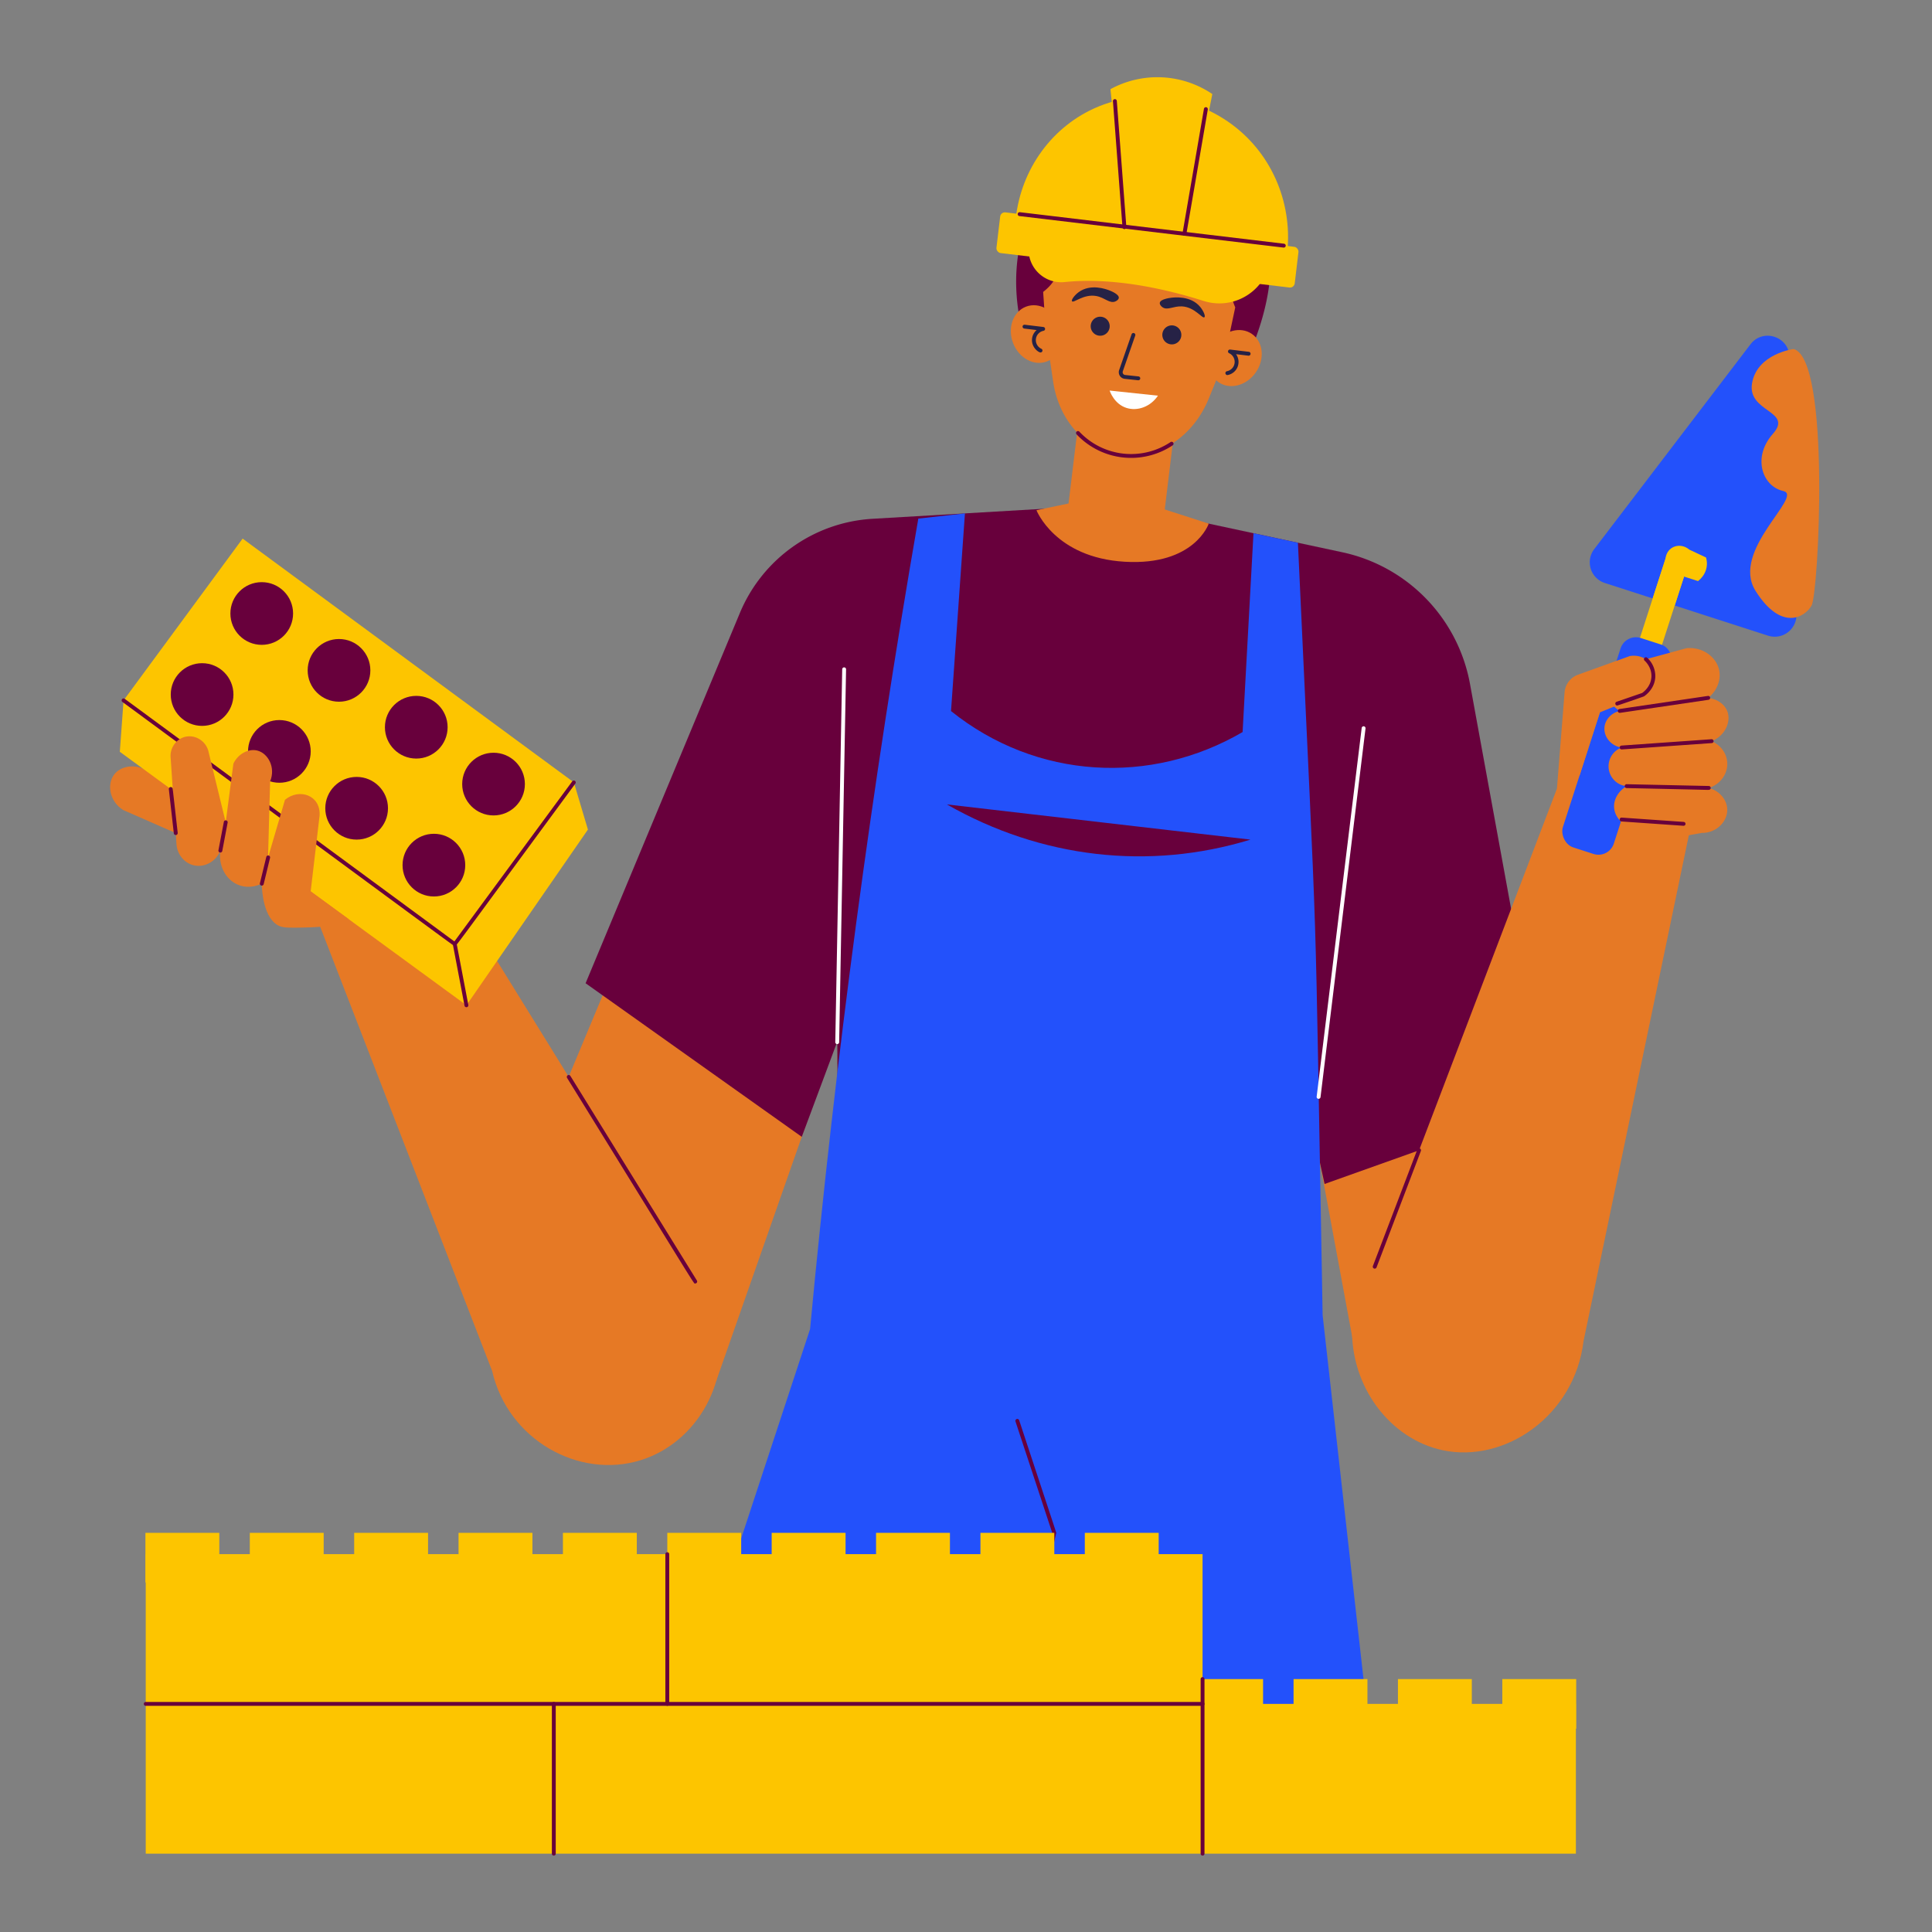 <?xml version="1.0" encoding="utf-8"?>
<svg xmlns="http://www.w3.org/2000/svg" viewBox="0 0 2000 2000">
  <rect x="0" y="0" width="2000" height="2000" fill="#808080" stroke="none"/>
  <g data-name="Construction workers building the wall">
    <path d="M256,894.89l-128.4-56.32c-14.27-8.8-17.15-26.73-9.38-36.83,5.84-7.59,17.52-10.56,28.44-6.61L275,851.44Z" fill="#e67925"/>
    <path d="M1198.26,174.13a115.67,115.67,0,0,0-115.54,170l7.51,51c6.12,41.56,35.38,71.78,69.55,75.9l3.47.42c35.12,4.25,71.76-18.79,88.12-59l18.6-45.68a115.66,115.66,0,0,0-71.71-192.65Z" fill="#e67925"/>
    <rect fill="#e67925" height="99.61" transform="rotate(-83.11 1159.176 497.621)" width="156.99" x="1080.68" y="447.82"/>
    <path d="M1178.37,393.66c-.17,0-13.89-1.47-14.06-1.49a6.88,6.88,0,0,1-5.76-9.11l12.86-37a2,2,0,0,1,3.78,1.31l-12.86,37a2.87,2.87,0,0,0,2.41,3.81l13.84,1.49A2,2,0,0,1,1178.37,393.66Z" fill="#262246"/>
    <path d="M1140.1,327.94a9.84,9.84,0,1,0,8.59,10.95A9.84,9.84,0,0,0,1140.1,327.94Z" fill="#262246"/>
    <path d="M1214.26,336.9a9.84,9.84,0,1,0,8.58,11A9.84,9.84,0,0,0,1214.26,336.9Z" fill="#262246"/>
    <path d="M1148.12,300.5c-2.73-1-19.1-7.27-31.57,2-4.12,3.06-7.81,7.87-6.81,9.34,1.58,2.33,12.06-7.82,25.13-5.4,9,1.67,13.94,8.28,19.93,5.52.35-.16,3.23-1.53,3.38-3.65C1158.46,304.54,1149.94,301.19,1148.12,300.5Z" fill="#262246"/>
    <path d="M1242.44,317.71c-9.9-12-27.28-9.82-30.18-9.46-1.93.24-11,1.46-11.64,5.19-.35,2.1,2.11,4.11,2.42,4.35,5.16,4.1,11.58-1.13,20.67-.61,13.27.75,21,13.11,23.13,11.22C1248.15,327.21,1245.71,321.67,1242.44,317.71Z" fill="#262246"/>
    <path d="M1114.41,449.57a2,2,0,0,1,2.9-2.75,73.54,73.54,0,0,0,94.42,10.84,2,2,0,1,1,2.21,3.34A77.58,77.58,0,0,1,1114.41,449.57Z" fill="#68003c"/>
    <path d="M1158.19,522.12,950.64,536.86A202.58,202.58,0,0,0,778,660.92l-246.6,591.13,209.85,178,243.15-694Z" fill="#e67925"/>
    <path d="M381.43,779.36Q562,1071.53,742.55,1363.68c16.33,64.53-20.68,129.56-79.17,147.85-64,20-137.61-21-153.93-92.36L298.34,873.81Z" fill="#e67925"/>
    <path d="M1158.19,522.12l246.06,59.41A134.06,134.06,0,0,1,1505.36,692q53.17,355.61,106.36,711.21H1403.38L1275.84,715.36Z" fill="#e67925"/>
    <path d="M864.66,582.44l293.53-60.32L1423.1,612.9q-72.57,387-145.13,773.9L868,1363.15Q866.34,972.79,864.66,582.44Z" fill="#68003c"/>
    <path d="M1158.19,522.12,903.25,537.05a158.82,158.82,0,0,0-137.32,97.47L606.21,1017.85l223.79,159,92.87-249.2Z" fill="#68003c"/>
    <path d="M1158.19,522.12l231.36,49.58A170.76,170.76,0,0,1,1521.74,708l79.62,435.64-230.16,82-64.46-296.17Z" fill="#68003c"/>
    <path d="M1630.4,767.47l-230.74,605.27c-2.12,63.22,39.93,117.13,93.78,128.53,64.58,13.67,136.52-35.81,145.82-112.86q58-278.43,115.91-556.88Z" fill="#e67925"/>
    <path d="M838.59,1375.87Q762,1608.63,685.37,1841.39h334.26l60.24-180.32,36,180.32H1423.1q-27-239.94-53.92-479.87c-9-488.49-3.44-318-25.58-799.66l-46-9.87q-5.62,102.91-11.26,205.82c-94.58,55.25-213.23,49.43-301.85-21.71L998.9,531.45l-48.26,5.41Q878.22,953.62,838.59,1375.87Z" fill="#2351fb"/>
    <path d="M1072.94,528.17s19.16,49.14,91.41,53.35,86.94-39.45,86.94-39.45L1154.87,511Z" fill="#e67925"/>
    <path d="M1266.61,375l12.11-56.8a83.15,83.15,0,0,1-6.36-38c1.46-18.42,8.64-22.7,5.87-30.06-6.45-17.11-47.88-.77-108.49-16.12-33-8.37-59.68-23.1-71.11-11.26-2.44,2.53-3.21,5.44-4.75,11.26-5.67,21.4,5.18,32.14.8,48-1.41,5.12-4.9,12.54-14.81,20.16l2.85,41.91-22.17,6.34c-23.13-78.84,2-155.59,54.22-186.06,43.67-25.46,95.93-12.54,104.65-10.38,15.87,3.92,55.67,13.73,79,50,16.34,25.42,16.66,51.27,16.86,66.71.7,55.8-28.59,109.22-28.59,109.22Z" fill="#68003c"/>
    <path d="M1097.19,336.63c-5.94-15.68-21.61-24.28-35-19.21s-19.45,21.89-13.51,37.57,21.61,24.29,35,19.22S1103.13,352.31,1097.19,336.63Z" fill="#e67925"/>
    <path d="M1077.16,364.86c-2.26,0-9.35-5.29-8.85-13.57a13.78,13.78,0,0,1,4.8-9.61l-12.79-1.55a2,2,0,0,1-1.75-2.22,2,2,0,0,1,2.22-1.75l19.32,2.34a2,2,0,0,1,.18,3.94,9.85,9.85,0,0,0-2.26,18.62A2,2,0,0,1,1077.16,364.86Z" fill="#262246"/>
    <path d="M1295.93,345.66c-11.81-8.12-29.07-3.49-38.58,10.32s-7.63,31.6,4.17,39.72,29.07,3.49,38.57-10.33S1307.73,353.77,1295.93,345.66Z" fill="#e67925"/>
    <path d="M1270.14,384.27a9.85,9.85,0,0,0,2.24-18.62,2,2,0,0,1,1.12-3.79l19.31,2.34a2,2,0,0,1-.48,4l-12.79-1.55a13.8,13.8,0,0,1-8.57,21.57A2,2,0,0,1,1270.14,384.27Z" fill="#262246"/>
    <path d="M1050.77,235.67l279.65,39.62C1341,223,1323,169.22,1283.2,135.13c-41.18-35.29-102.78-47-155.32-20.62C1082.58,137.26,1053.11,183.76,1050.77,235.67Z" fill="#fdc500"/>
    <rect fill="#fdc500" height="42.43" rx="4.9" transform="rotate(6.8 1188.576 259.02)" width="310.97" x="1032.33" y="237.62"/>
    <path d="M1063.14,255l2.46,10.78A33.86,33.86,0,0,0,1102.09,292c27.85-2.93,75.72-2.05,143.93,19.55a53.63,53.63,0,0,0,62.92-24.65l2.75-4.88Z" fill="#fdc500"/>
    <path d="M1149.55,92.29A101.57,101.57,0,0,1,1255,97.36q-14.45,72.33-28.9,144.68L1164,235.18Q1156.76,163.74,1149.55,92.29Z" fill="#fdc500"/>
    <path d="M1164,237.18a2,2,0,0,1-2-1.85l-9.88-130.54a2,2,0,0,1,4-.3L1166,235A2,2,0,0,1,1164,237.18Z" fill="#68003c"/>
    <path d="M1226.11,244a2,2,0,0,1-2-2.34l22.21-129a2,2,0,0,1,4,.68l-22.21,129A2,2,0,0,1,1226.11,244Z" fill="#68003c"/>
    <path d="M1328.85,256.3c-.4,0,6.66.81-273.56-32.63a2,2,0,1,1,.48-4l273.31,32.61A2,2,0,0,1,1328.85,256.3Z" fill="#68003c"/>
    <polygon fill="#fdc500" points="127.92 725.03 124.03 778.24 482.87 1040.68 608.62 858.78 594.06 809.91 127.92 725.03"/>
    <rect fill="#fdc500" height="425.74" transform="rotate(-53.65 360.979 767.46)" width="207.93" x="257.02" y="554.6"/>
    <circle cx="209.21" cy="718.98" fill="#68003c" r="32.45"/>
    <circle cx="270.95" cy="635.09" fill="#68003c" r="32.45"/>
    <circle cx="289.2" cy="777.85" fill="#68003c" r="32.45"/>
    <circle cx="350.94" cy="693.96" fill="#68003c" r="32.45"/>
    <circle cx="369.19" cy="836.71" fill="#68003c" r="32.45"/>
    <circle cx="430.92" cy="752.82" fill="#68003c" r="32.45"/>
    <circle cx="449.17" cy="895.58" fill="#68003c" r="32.45"/>
    <circle cx="510.91" cy="811.68" fill="#68003c" r="32.45"/>
    <path d="M470.81,979.38c-1,0,14.55,11.19-344.08-252.74a2,2,0,0,1,2.38-3.22L470.39,974.58,592.45,808.73a2,2,0,0,1,3.22,2.36C465.43,988.06,472.36,979.38,470.81,979.38Z" fill="#68003c"/>
    <path d="M482.87,1042.68a2,2,0,0,1-2-1.62l-12.06-63.31a2,2,0,0,1,3.93-.75l12.06,63.31A2,2,0,0,1,482.87,1042.68Z" fill="#68003c"/>
    <path d="M341.27,958.6c-6.5.64-15.82,1.37-27.09,1.6-13.66.27-20.58.37-25-1.6-16.23-7.24-18-35.72-18.25-43.81-24.41,11.28-46.24-8.86-42.81-34.26-4.53,11.62-16.77,17.94-27.89,15.14-9.5-2.4-16.68-11.08-17.52-21.51l-6-88.89c-1.42-10.67,5.62-20.55,15.53-22.65,10.73-2.28,21.93,5.2,23.9,16.74l17.52,71.85,7.95-60.71c5-10.43,15.83-15.76,24.72-13.54,11.23,2.8,19.27,17.66,13.3,31.88q-1.06,39.43-2.15,78.86,8.76-29.88,17.53-59.75c14.93-12.42,37-4.66,35.85,16.18q-4.64,39.33-9.26,78.64L361,951.54Z" fill="#e67925"/>
    <path d="M181.94,864.41a2,2,0,0,1-2-1.77L174.78,817a2,2,0,1,1,4-.46l5.18,45.61A2,2,0,0,1,181.94,864.41Z" fill="#68003c"/>
    <path d="M228.14,882.53a2,2,0,0,1-2-2.38l5.58-29.32a2,2,0,0,1,3.93.75L230.1,880.9A2,2,0,0,1,228.14,882.53Z" fill="#68003c"/>
    <path d="M271,916.79a2,2,0,0,1-1.94-2.48l6.58-27.08a2,2,0,1,1,3.88.94l-6.57,27.09A2,2,0,0,1,271,916.79Z" fill="#68003c"/>
    <path d="M719.66,1328.64c-1.74,0,7.57,14.06-132.65-212.83a2,2,0,0,1,3.4-2.1l131,211.88A2,2,0,0,1,719.66,1328.64Z" fill="#68003c"/>
    <path d="M1148.7,404.31l50,5.3C1191.07,421,1177.53,426,1166,422.24,1153.64,418.2,1149.22,405.83,1148.7,404.31Z" fill="#fff"/>
    <path d="M1812.08,356.44c12.87-16.87,39.8-8.18,40.38,13,.48,18,7.34,271.11,7.22,266.6a22.5,22.5,0,0,1-29.39,22l-169-54.53a22.5,22.5,0,0,1-11-35Z" fill="#2351fb"/>
    <rect fill="#fdc500" height="175.26" rx="11.35" transform="rotate(17.89 1712.58 652.473)" width="23.94" x="1700.8" y="564.95"/>
    <rect fill="#2351fb" height="227.79" rx="16.73" transform="rotate(17.89 1673.985 772.093)" width="55.43" x="1646.44" y="658.31"/>
    <path d="M1766.07,577.1,1748.81,569c-9.35-8-23.38-3.55-24.66,9.35l-13.3,41.2,22.78,7.35q4.84-15,9.68-30l14.49,4.64C1765.25,595.71,1768.83,586.49,1766.07,577.1Z" fill="#fdc500"/>
    <path d="M1611.73,816.46l7.92-99.74a21.21,21.21,0,0,1,14-18.29l53.44-19.26c9.64-1.68,19.07,2.56,23.3,10.16,5.36,9.62,1.68,23.36-9.56,29.87l-44.54,18.2-21.13,65.47Z" fill="#e67925"/>
    <path d="M1686.46,687.18,1745.92,671c16.53-1.54,30.9,9,33.75,22.79,2.13,10.32-2.38,21.46-11.35,28.68,9,1.08,16.79,6.24,19.72,13.68,4.22,10.74-2,25.38-16.14,31.14,9.27,3.94,15.57,12.54,16.14,22.1.68,11.58-7.15,22.65-19.12,26.29,11.07,2.88,18.81,12.19,19.12,22.11.39,12.55-11.14,24.62-26.29,24.42l-64.54,11.43,1.2-15.53c-14.9.45-26.66-10.2-27.49-22.11-.59-8.61,4.58-17.25,12.95-22.15a20.69,20.69,0,0,1-5.18-40c-11.14-1.57-18.74-11.38-17.72-21.16.82-8,7.25-14.89,15.93-16.73a26.08,26.08,0,0,1,9.56-48.75Z" fill="#e67925"/>
    <path d="M1674.15,730.36a2,2,0,0,1-.64-3.89l26.4-9.08c1.36-.92,9.29-6.76,9.65-17,.32-9.31-5.84-15.37-7.07-16.48a2,2,0,0,1,2.68-3,25.84,25.84,0,0,1,8.39,19.59c-.45,12.8-10.54,19.6-11.68,20.34C1701.53,721.1,1674.74,730.36,1674.15,730.36Zm26.65-11.16h0Z" fill="#68003c"/>
    <path d="M1676.9,737.93a2,2,0,0,1-.29-4l91.42-13.5a2,2,0,0,1,.58,4C1674.76,738.27,1677.3,737.93,1676.9,737.93Z" fill="#68003c"/>
    <path d="M1678.55,771.82l93.21-6.57a2.05,2.05,0,0,1,2.14,1.86,2,2,0,0,1-1.86,2.13l-93.21,6.57A2,2,0,0,1,1678.55,771.82Z" fill="#68003c"/>
    <path d="M1768.92,817.65c-8.38,0,31,.67-85.09-1.84a2,2,0,1,1,.08-4l85,1.84A2,2,0,0,1,1768.92,817.65Z" fill="#68003c"/>
    <path d="M1742.69,854.84l-64.14-4.46c-2.67-.19-2.33-4.25.28-4l64.14,4.46A2,2,0,0,1,1742.69,854.84Z" fill="#68003c"/>
    <path d="M1421.23,1310.54l45.93-120.47a2,2,0,1,1,3.74,1.42L1425,1312A2,2,0,0,1,1421.23,1310.54Z" fill="#68003c"/>
    <path d="M864.68,1078.86l7.17-386a2,2,0,0,1,2-2,2,2,0,0,1,2,2l-7.17,386A2,2,0,0,1,864.68,1078.86Z" fill="#fff"/>
    <path d="M1365,1137.5a2,2,0,0,1-2-2.24l46.61-381.65a2,2,0,0,1,2.23-1.74,2,2,0,0,1,1.74,2.23L1367,1135.75A2,2,0,0,1,1365,1137.5Z" fill="#fff"/>
    <path d="M980.2,832.73l314.29,36.43C1189.47,901.31,1077.93,888.5,980.2,832.73Z" fill="#68003c"/>
    <path d="M1054.24,1752.5a2,2,0,0,1-2-2.44l37.06-163.18-38.07-115.39a2,2,0,0,1,3.8-1.25c41,124.27,38.49,116.16,38.29,117L1056.19,1751A2,2,0,0,1,1054.24,1752.5Z" fill="#68003c"/>
    <rect fill="#fdc500" height="155.03" width="1480.5" x="150.86" y="1763.87"/>
    <rect fill="#fdc500" height="155.03" width="1094.03" x="150.86" y="1608.84"/>
    <rect fill="#fdc500" height="51.39" width="76.48" x="150.54" y="1586.79"/>
    <rect fill="#fdc500" height="51.39" width="76.48" x="258.59" y="1586.79"/>
    <rect fill="#fdc500" height="51.39" width="76.48" x="366.64" y="1586.79"/>
    <rect fill="#fdc500" height="51.39" width="76.48" x="474.69" y="1586.79"/>
    <rect fill="#fdc500" height="51.39" width="76.48" x="582.74" y="1586.79"/>
    <rect fill="#fdc500" height="51.39" width="76.48" x="690.79" y="1586.79"/>
    <rect fill="#fdc500" height="51.39" width="76.48" x="798.84" y="1586.79"/>
    <rect fill="#fdc500" height="51.39" width="76.48" x="906.89" y="1586.79"/>
    <rect fill="#fdc500" height="51.39" width="76.48" x="1014.94" y="1586.79"/>
    <rect fill="#fdc500" height="51.39" width="76.48" x="1122.99" y="1586.79"/>
    <rect fill="#fdc500" height="51.39" width="76.48" x="1231.04" y="1738.18"/>
    <rect fill="#fdc500" height="51.39" width="76.48" x="1339.09" y="1738.18"/>
    <rect fill="#fdc500" height="51.39" width="76.48" x="1447.14" y="1738.18"/>
    <rect fill="#fdc500" height="51.39" width="76.48" x="1555.19" y="1738.18"/>
    <path d="M1244.89,1765.87h-1094a2,2,0,0,1,0-4h1092v-23.69a2,2,0,0,1,4,0v25.69A2,2,0,0,1,1244.89,1765.87Z" fill="#68003c"/>
    <path d="M690.79,1765.87a2,2,0,0,1-2-2v-155a2,2,0,0,1,4,0v155A2,2,0,0,1,690.79,1765.87Z" fill="#68003c"/>
    <path d="M573.3,1920.9a2,2,0,0,1-2-2v-155a2,2,0,0,1,4,0v155A2,2,0,0,1,573.3,1920.9Z" fill="#68003c"/>
    <path d="M1244.89,1920.9a2,2,0,0,1-2-2v-155a2,2,0,0,1,4,0v155A2,2,0,0,1,1244.89,1920.9Z" fill="#68003c"/>
    <path d="M1856.75,361.29s-37.64,4.78-43,35.26,43,28.38,21.51,52.58-11,54.37,10.76,59.15-55,61.54-28.69,103.37,50.79,27.79,58,15.24S1895.32,371.75,1856.75,361.29Z" fill="#e67925"/>
  </g>
</svg>